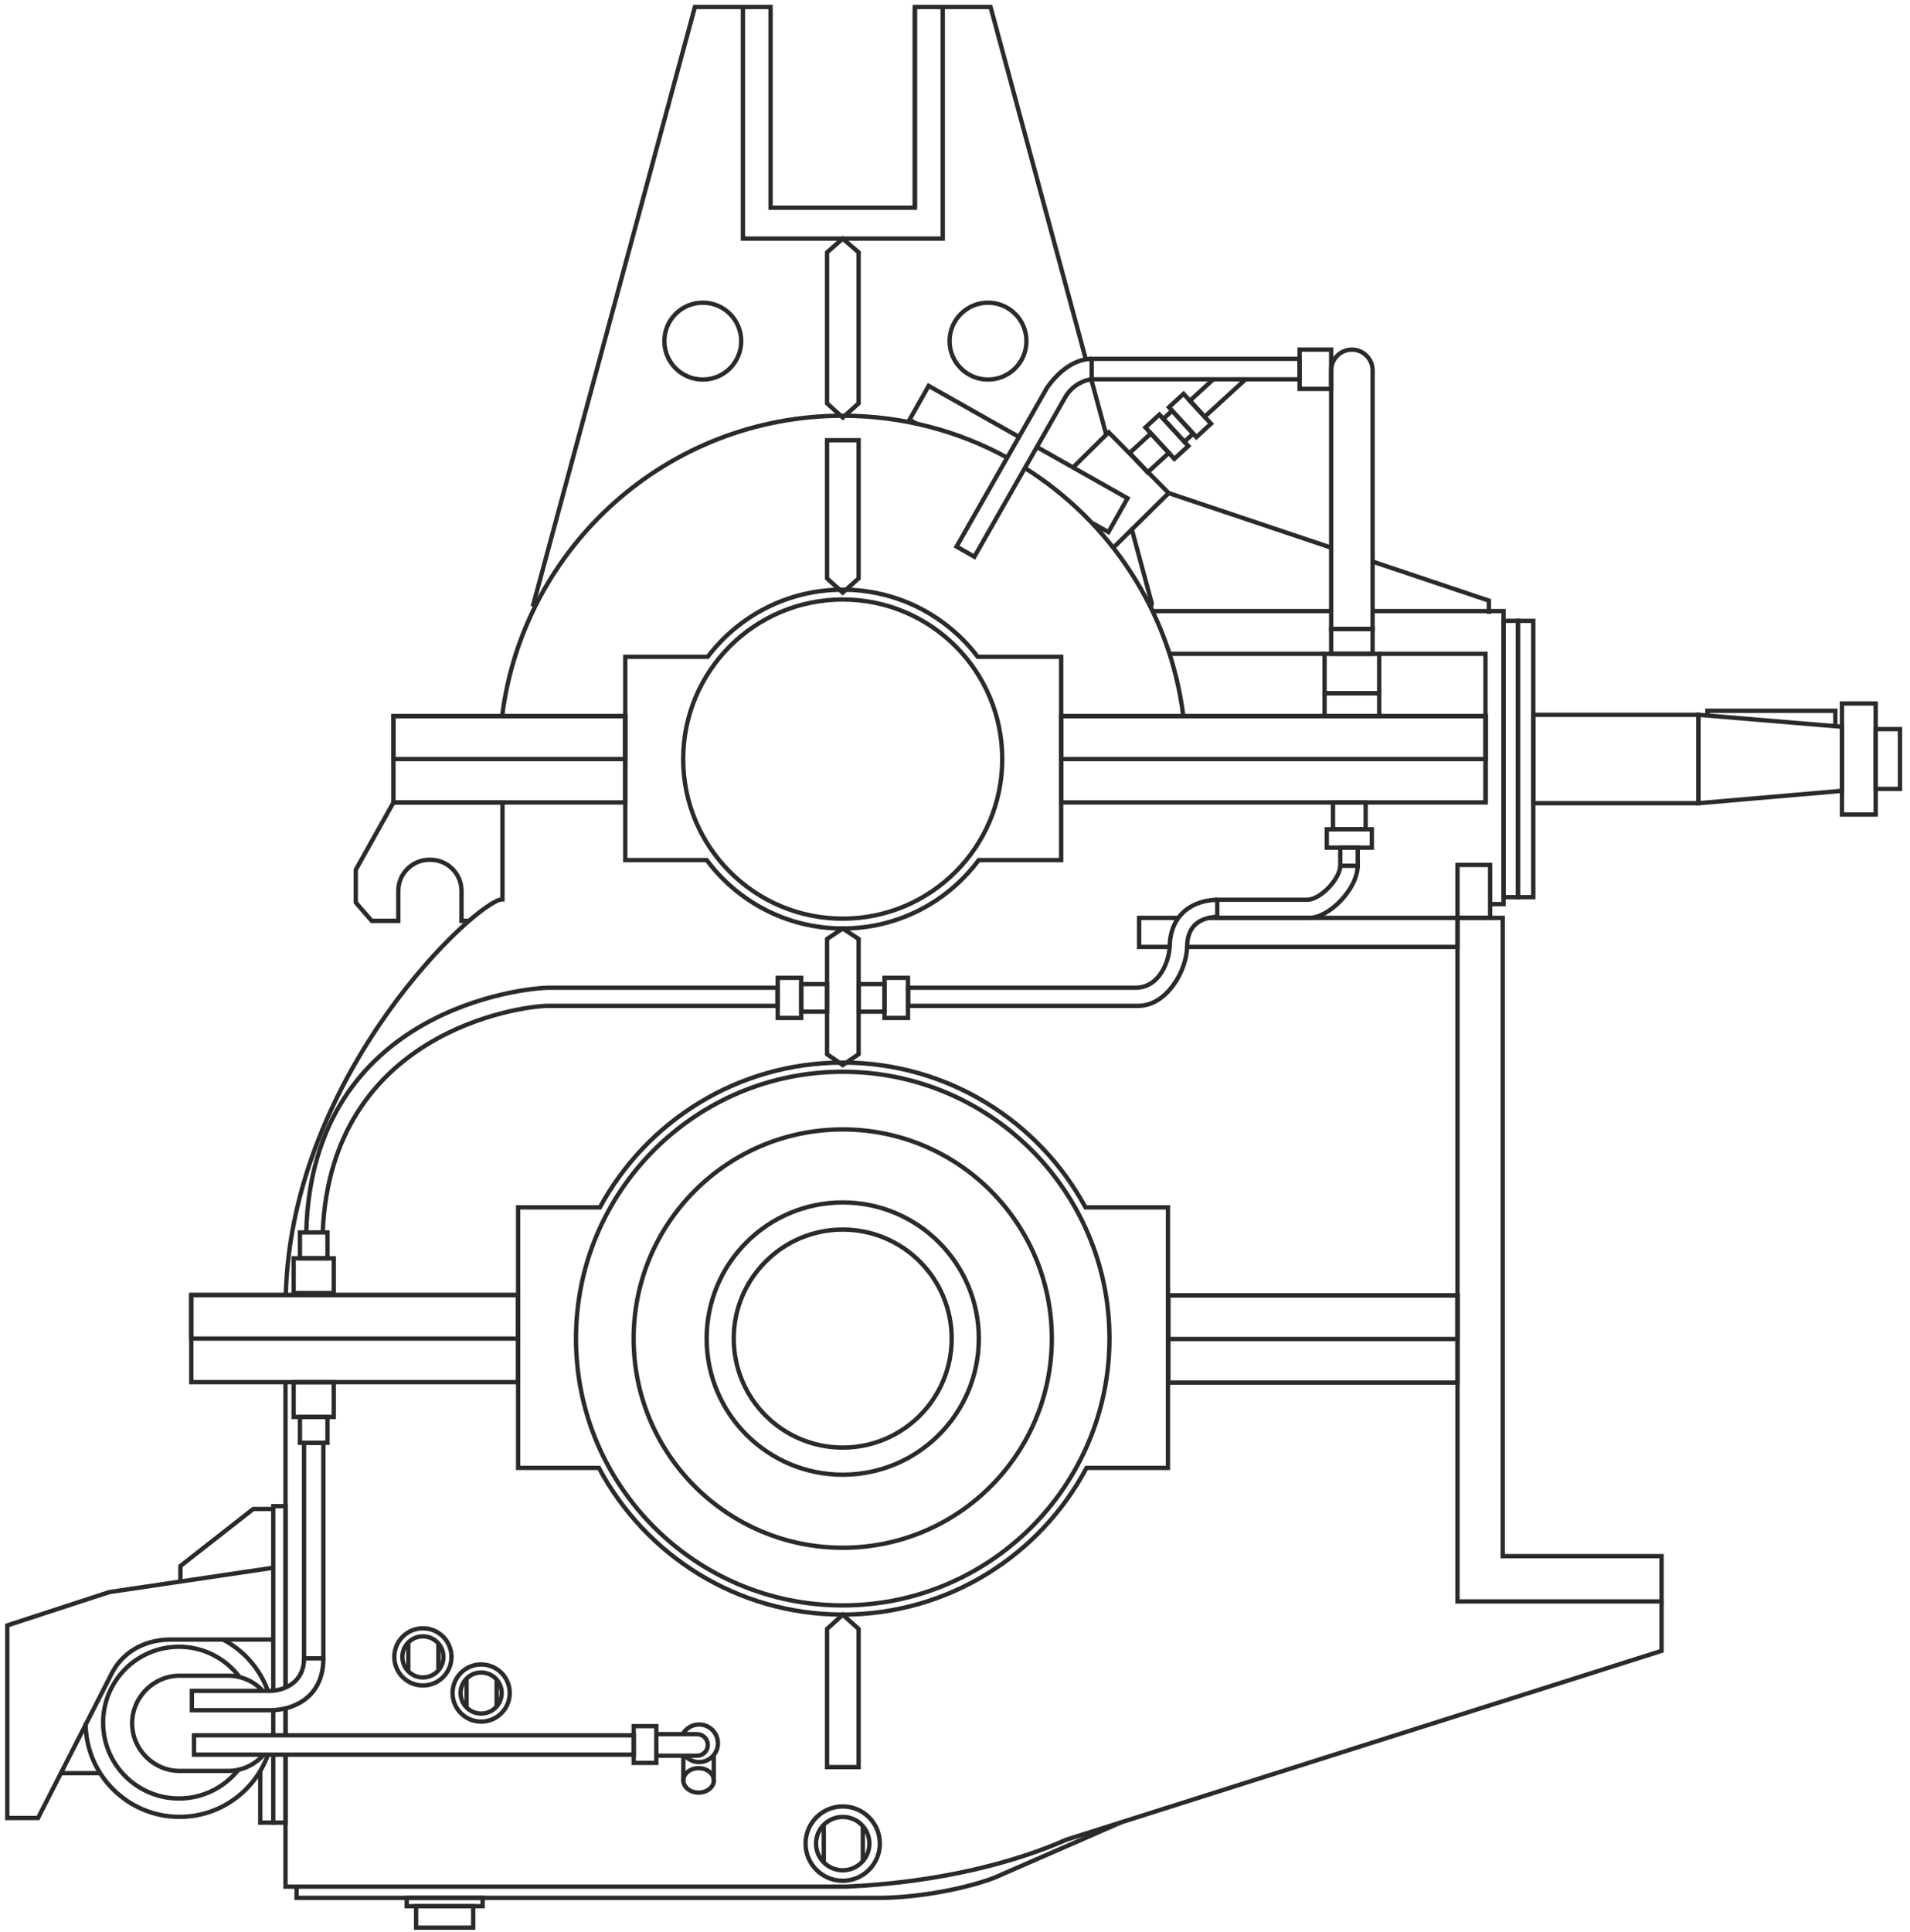 <?xml version="1.0" encoding="UTF-8"?> <svg xmlns="http://www.w3.org/2000/svg" xmlns:xlink="http://www.w3.org/1999/xlink" xml:space="preserve" width="88mm" height="89mm" version="1.1" style="shape-rendering:geometricPrecision; text-rendering:geometricPrecision; image-rendering:optimizeQuality; fill-rule:evenodd; clip-rule:evenodd" viewBox="0 0 8800 8900"> <defs> <style type="text/css"> .str0 {stroke:#2B2A29;stroke-width:20;stroke-miterlimit:22.926} .fil0 {fill:none} </style> </defs> <g id="Слой_x0020_1">  <g id="_2031993260320"> <polyline class="fil0 str0" points="4215.14,32.06 4215.14,956.61 3550.24,956.61 3550.24,32.06 3201.59,32.06 2454.56,2793.92 "></polyline> <path class="fil0 str0" d="M4215.14 956.61l0 -924.55 348.66 0 438.62 1621.63m24.98 92.34l68.94 254.89m118.64 438.64l91.35 337.74 -3.36 22.51"></path> <polyline class="fil0 str0" points="4343.54,32.06 4343.54,1099.02 3422.92,1099.02 3422.92,32.06 "></polyline> <path class="fil0 str0" d="M3238.02 1394.11c97.77,0 177.03,79.26 177.03,177.03 0,97.77 -79.26,177.04 -177.03,177.04 -97.78,0 -177.04,-79.27 -177.04,-177.04 0,-97.77 79.26,-177.03 177.04,-177.03z"></path> <path class="fil0 str0" d="M4552.07 1394.11c97.78,0 177.04,79.26 177.04,177.03 0,97.77 -79.26,177.04 -177.04,177.04 -97.77,0 -177.03,-79.27 -177.03,-177.04 0,-97.77 79.26,-177.03 177.03,-177.03z"></path> <polygon class="fil0 str0" points="3810.47,1162.46 3882.76,1099.02 3956.03,1162.46 3956.03,1857.86 3882.77,1923.27 3810.47,1857.86 "></polygon> <polygon class="fil0 str0" points="3810.47,2027.68 3956.03,2027.68 3956.03,2664.06 3882.77,2729.47 3810.47,2664.06 "></polygon> <path class="fil0 str0" d="M3882.7 2761.21c405.95,0 735.04,329.08 735.04,735.04 0,405.96 -329.09,735.04 -735.04,735.04 -405.96,0 -735.04,-329.08 -735.04,-735.04 0,-405.96 329.08,-735.04 735.04,-735.04z"></path> <path class="fil0 str0" d="M3882.7 2715.97c253.95,0 479.52,121.32 622,309.16l384.5 0 0 936.35 -380.04 0c-142.22,191.18 -369.86,315.05 -626.46,315.05 -256.6,0 -484.25,-123.87 -626.46,-315.05l-375.49 0 0 -936.35 379.95 0c142.48,-187.84 368.05,-309.16 622,-309.16z"></path> <polygon class="fil0 str0" points="3810.47,4324.86 3882.76,4276.45 3956.03,4324.86 3956.03,4855.53 3882.77,4905.44 3810.47,4855.53 "></polygon> <polygon class="fil0 str0" points="2880.75,3695.92 1812.62,3695.92 1812.62,3298.56 2880.75,3298.56 "></polygon> <polygon class="fil0 str0" points="2880.75,3496.25 1812.62,3496.25 1812.62,3298.56 2880.75,3298.56 "></polygon> <polygon class="fil0 str0" points="6845.09,3695.92 4889.2,3695.92 4889.2,3298.56 6845.09,3298.56 "></polygon> <polygon class="fil0 str0" points="6845.09,3496.25 4889.2,3496.25 4889.2,3298.56 6845.09,3298.56 "></polygon> <path class="fil0 str0" d="M2313.59 3297.61c97.7,-779.66 762.95,-1382.83 1569.11,-1382.83 274.37,0 532.44,69.87 757.34,192.78m82.97 48.69c392.46,246.63 668.93,660.93 728.93,1142.43"></path> <path class="fil0 str0" d="M4225.15 1952.7l-34.6 -19.55 88.06 -155.86 414.96 234.42m84.76 47.88l416.58 235.33 -88.05 155.87 -72.77 -41.11"></path> <polygon class="fil0 str0" points="5987.71,1747.19 5029.72,1747.19 5029.72,1652.76 5987.71,1652.76 "></polygon> <path class="fil0 str0" d="M5029.72 1747.19c-27.18,1.71 -83.88,21.12 -119.92,78.9l-420.53 738.18 -82.04 -46.74 417.55 -732.96c44.21,-62.63 117.44,-131.15 204.94,-131.81"></path> <polyline class="fil0 str0" points="4944.9,2151.92 5107.99,1990.97 5384.39,2271.05 5128.97,2523.11 "></polyline> <polyline class="fil0 str0" points="5738.61,1747.19 5550.2,1919.62 5482.29,1845.76 5591.91,1745.44 "></polyline> <polygon class="fil0 str0" points="5385.67,1875.81 5512.16,2013.38 5579.49,1951.47 5453,1813.9 "></polygon> <polygon class="fil0 str0" points="5400.32,1891.74 5497.51,1997.45 5456.97,2034.73 5359.77,1929.02 "></polygon> <polygon class="fil0 str0" points="5277.35,1968.72 5410.5,2113.54 5474.94,2054.28 5341.79,1909.47 "></polygon> <polygon class="fil0 str0" points="5302.65,1996.23 5385.21,2086.03 5287.46,2175.9 5204.9,2086.11 "></polygon> <polygon class="fil0 str0" points="5987.71,1610.26 6133.17,1610.26 6133.17,1791.24 5987.71,1791.24 "></polygon> <path class="fil0 str0" d="M6228.57 1610.26l0 0c-52.48,0 -95.4,42.91 -95.4,95.38l0 1191.15 190.81 0 0 -1191.15c0,-52.48 -42.93,-95.38 -95.41,-95.38z"></path> <polygon class="fil0 str0" points="6133.17,2896.79 6323.98,2896.79 6323.98,3011.38 6133.17,3011.38 "></polygon> <polygon class="fil0 str0" points="6102.71,3193.35 6354.43,3193.35 6354.43,3011.38 6102.71,3011.38 "></polygon> <polygon class="fil0 str0" points="6102.71,3193.35 6354.43,3193.35 6354.43,3298.56 6102.71,3298.56 "></polygon> <path class="fil0 str0" d="M5384.39 2271.05l748.87 251.46m191.36 64.25l535.31 179.76 0 60.98"></path> <path class="fil0 str0" d="M6858.48 4164.19l68.85 0 0 -1349.46 -602.69 0m-190.83 0l-825.44 0"></path> <path class="fil0 str0" d="M6844.22 3695.92l0 -684.54 -489.79 0m-251.71 0l-713.61 0"></path> <polygon class="fil0 str0" points="6927.33,2859.54 6993.47,2859.54 6993.47,4132.27 6927.33,4132.27 "></polygon> <polygon class="fil0 str0" points="7064.29,2859.54 6993.47,2859.54 6993.47,4132.27 7064.29,4132.27 "></polygon> <polygon class="fil0 str0" points="7064.29,3292.31 7825.57,3292.31 7825.57,3699.51 7064.29,3699.51 "></polygon> <polygon class="fil0 str0" points="8486.53,3347.4 7825.57,3292.31 7825.57,3699.51 8486.53,3642.46 "></polygon> <polygon class="fil0 str0" points="8486.53,3240.17 8641.91,3240.17 8641.91,3751.64 8486.53,3751.64 "></polygon> <polygon class="fil0 str0" points="8754.04,3358.2 8641.91,3358.2 8641.91,3633.62 8754.04,3633.62 "></polygon> <polyline class="fil0 str0" points="7866.64,3293.15 7866.46,3273.75 8456,3273.75 8456,3344.86 "></polyline> <polygon class="fil0 str0" points="7655.31,7376.04 6715.03,7376.04 6715.03,7296.37 6715.03,7167.53 6715.03,4227.66 6923.54,4227.66 6923.54,7167.53 7655.31,7167.53 "></polygon> <polygon class="fil0 str0" points="6865.48,4227.66 6865.48,3983.74 6715.03,3983.74 6715.03,4227.66 "></polygon> <path class="fil0 str0" d="M5470.29 4361.42l1244.74 0 0 -133.76 -1146.38 0m-143.12 0l-177.13 0 0 133.76 140.63 0"></path> <path class="fil0 str0" d="M6255.57 3987.67c-2.3,111.47 -135.4,239.99 -222.28,239.99l-424.91 0 0 -83.58 415.1 0c59.33,-0.5 148.66,-92.96 151.92,-156.41"></path> <polygon class="fil0 str0" points="6255.57,3904.09 6255.57,3987.67 6175.12,3987.67 6175.12,3904.09 "></polygon> <polygon class="fil0 str0" points="6320.52,3904.09 6320.52,3819.51 6112.91,3819.51 6112.91,3904.09 "></polygon> <polygon class="fil0 str0" points="6292,3695.92 6292,3819.51 6141.44,3819.51 6141.44,3695.92 "></polygon> <path class="fil0 str0" d="M5608.38 4144.08c-111.47,2.3 -216.88,65.05 -219.35,217.34 -3.26,63.45 -44.88,186.9 -156.34,187.9l-1048.53 0 0 83.57 1058.33 0c131.64,1.48 224.41,-160 226.72,-271.47 0.99,-111.46 75.47,-135.42 138.92,-138.69"></path> <polygon class="fil0 str0" points="4075.1,4503.66 4183.3,4503.66 4183.3,4688.58 4075.1,4688.58 "></polygon> <polygon class="fil0 str0" points="4075.1,4532.68 3956.03,4532.68 3956.03,4659.56 4075.1,4659.56 "></polygon> <polygon class="fil0 str0" points="3691.4,4503.66 3583.2,4503.66 3583.2,4688.58 3691.4,4688.58 "></polygon> <polygon class="fil0 str0" points="3691.4,4532.68 3810.47,4532.68 3810.47,4659.56 3691.4,4659.56 "></polygon> <path class="fil0 str0" d="M1411.08 5673.51c26.88,-1028.31 1010.76,-1125.19 1122.22,-1124.19l1048.53 0 0 83.57 -1058.33 0c-130.72,1.47 -998.93,121.56 -1036.51,1042.55"></path> <polygon class="fil0 str0" points="1537.83,5795.52 1537.83,5955.78 1352.91,5955.78 1352.91,5795.52 "></polygon> <polygon class="fil0 str0" points="1508.81,5795.52 1508.81,5676.45 1381.93,5676.45 1381.93,5795.52 "></polygon> <path class="fil0 str0" d="M3882.7 5663.29c277.28,0 502.05,224.78 502.05,502.06 0,277.28 -224.77,502.05 -502.05,502.05 -277.28,0 -502.06,-224.77 -502.06,-502.05 0,-277.28 224.78,-502.06 502.06,-502.06z"></path> <path class="fil0 str0" d="M3882.7 5538.36c346.28,0 626.98,280.71 626.98,626.99 0,346.28 -280.7,626.98 -626.98,626.98 -346.28,0 -626.99,-280.7 -626.99,-626.98 0,-346.28 280.71,-626.99 626.99,-626.99z"></path> <path class="fil0 str0" d="M3882.7 5201.98c532.06,0 963.36,431.31 963.36,963.37 0,532.05 -431.3,963.36 -963.36,963.36 -532.06,0 -963.37,-431.31 -963.37,-963.36 0,-532.06 431.31,-963.37 963.37,-963.37z"></path> <path class="fil0 str0" d="M3882.7 4936.41c678.73,0 1228.93,550.21 1228.93,1228.94 0,678.72 -550.2,1228.93 -1228.93,1228.93 -678.73,0 -1228.94,-550.21 -1228.94,-1228.93 0,-678.73 550.21,-1228.94 1228.94,-1228.94z"></path> <path class="fil0 str0" d="M3882.7 4894.12c483.29,0 903.59,269.7 1118.6,666.8l379.85 0 0 1199.96 -375.15 0c-213.55,401.94 -636.42,675.7 -1123.3,675.7 -486.88,0 -909.76,-273.76 -1123.3,-675.7l-372.24 0 0 -1199.96 376.93 0c215.02,-397.1 635.31,-666.8 1118.61,-666.8z"></path> <polygon class="fil0 str0" points="2387.16,6365.99 881.32,6365.99 881.32,5964.7 2387.16,5964.7 "></polygon> <polygon class="fil0 str0" points="2387.16,6165.35 881.32,6165.35 881.32,5964.7 2387.16,5964.7 "></polygon> <polygon class="fil0 str0" points="6715.03,6367.96 5383.09,6367.96 5383.09,5966.67 6715.03,5966.67 "></polygon> <polygon class="fil0 str0" points="6715.03,6167.32 5383.09,6167.32 5383.09,5966.67 6715.03,5966.67 "></polygon> <path class="fil0 str0" d="M1316.66 5964.7c26.87,-1028.31 886.83,-1823.57 998.29,-1822.58l0 -446.2"></path> <path class="fil0 str0" d="M2164.16 4241.36l-37.87 0 0 -138.54c0,-78.52 -64.24,-142.75 -142.75,-142.75l-5.64 0c-78.51,0 -142.75,64.23 -142.75,142.75l0 138.54 -122.47 0 -73.61 -84.59 0 -150.47 173.55 -309.83 514.31 0"></path> <polygon class="fil0 str0" points="3810.47,8139.08 3956.03,8139.08 3956.03,7502.7 3882.77,7437.29 3810.47,7502.7 "></polygon> <path class="fil0 str0" d="M7655.31 7376.04l0 227.67 -2742.17 869.67c-231.93,102.55 -578.92,196.27 -1013.47,216.19l-2584.33 0 0 -608.79m0 -89.01l0 -123.24m0 -95.41l0 -1407.13"></path> <path class="fil0 str0" d="M3882.7 8368.44c67.89,0 122.94,55.05 122.94,122.94 0,67.9 -55.05,122.94 -122.94,122.94 -67.9,0 -122.95,-55.04 -122.95,-122.94 0,-67.89 55.05,-122.94 122.95,-122.94z"></path> <path class="fil0 str0" d="M3882.7 8320.24c94.51,0 171.14,76.63 171.14,171.14 0,94.52 -76.63,171.15 -171.14,171.15 -94.52,0 -171.15,-76.63 -171.15,-171.15 0,-94.51 76.63,-171.14 171.15,-171.14z"></path> <line class="fil0 str0" x1="3795.4" y1="8577.95" x2="3795.4" y2="8410.24"></line> <line class="fil0 str0" x1="3975.42" y1="8577.95" x2="3975.42" y2="8410.24"></line> <polygon class="fil0 str0" points="1537.83,6526.25 1537.83,6365.99 1352.91,6365.99 1352.91,6526.25 "></polygon> <polygon class="fil0 str0" points="1508.81,6526.25 1508.81,6645.32 1381.93,6645.32 1381.93,6526.25 "></polygon> <polygon class="fil0 str0" points="1489.96,7638.12 1489.96,6645.32 1400.78,6645.32 1400.78,7638.12 "></polygon> <path class="fil0 str0" d="M1400.78 7638.12c0.92,106.52 -85.44,148.61 -156.57,149.87l-360.14 0 0 89.18 364.94 0c95.07,-0.99 240.8,-52.65 240.95,-239.05"></path> <polygon class="fil0 str0" points="893.91,8081.76 2920.11,8081.76 2920.11,7992.57 893.91,7992.57 "></polygon> <polygon class="fil0 str0" points="2919.64,7950.44 3023.89,7950.44 3023.89,8119.61 2919.64,8119.61 "></polygon> <path class="fil0 str0" d="M3023.39 8086.66l188.1 0c27.32,0 49.68,-22.35 49.68,-49.66l0 -0.02c0,-27.32 -22.36,-49.67 -49.68,-49.67l-187.6 0"></path> <path class="fil0 str0" d="M3218.63 8143.96c38.84,0 70.32,25.21 70.32,56.3 0,31.1 -31.48,56.31 -70.32,56.31 -38.84,0 -70.32,-25.21 -70.32,-56.31 0,-31.09 31.48,-56.3 70.32,-56.3z"></path> <line class="fil0 str0" x1="3148.39" y1="8202.97" x2="3148.39" y2="8086.66"></line> <line class="fil0 str0" x1="3288.72" y1="8204.87" x2="3288.72" y2="8082.98"></line> <path class="fil0 str0" d="M3145.86 7986.57c14.89,-26.13 43.02,-43.75 75.25,-43.75 47.8,0 86.55,38.74 86.55,86.55 0,47.8 -38.75,86.55 -86.55,86.55 -26.38,0 -50.02,-11.81 -65.89,-30.43"></path> <path class="fil0 str0" d="M2216.8 7703.33c52.24,0 94.6,42.36 94.6,94.6 0,52.24 -42.36,94.59 -94.6,94.59 -52.24,0 -94.59,-42.35 -94.59,-94.59 0,-52.24 42.35,-94.6 94.59,-94.6z"></path> <path class="fil0 str0" d="M2216.8 7666.24c72.73,0 131.69,58.96 131.69,131.69 0,72.72 -58.96,131.68 -131.69,131.68 -72.72,0 -131.68,-58.96 -131.68,-131.68 0,-72.73 58.96,-131.69 131.68,-131.69z"></path> <line class="fil0 str0" x1="2149.63" y1="7864.54" x2="2149.63" y2="7735.49"></line> <line class="fil0 str0" x1="2288.15" y1="7864.54" x2="2288.15" y2="7735.49"></line> <path class="fil0 str0" d="M1948.43 7536.87c52.24,0 94.6,42.35 94.6,94.59 0,52.24 -42.36,94.6 -94.6,94.6 -52.24,0 -94.59,-42.36 -94.59,-94.6 0,-52.24 42.35,-94.59 94.59,-94.59z"></path> <path class="fil0 str0" d="M1948.43 7499.78c72.73,0 131.69,58.96 131.69,131.68 0,72.73 -58.96,131.69 -131.69,131.69 -72.72,0 -131.68,-58.96 -131.68,-131.69 0,-72.72 58.96,-131.68 131.68,-131.68z"></path> <line class="fil0 str0" x1="1881.26" y1="7698.07" x2="1881.26" y2="7569.03"></line> <line class="fil0 str0" x1="2019.78" y1="7698.07" x2="2019.78" y2="7569.03"></line> <path class="fil0 str0" d="M1215.81 8081.1c-40.28,46.27 -99.56,75.63 -165.35,75.63l-222.3 0c-120.63,0 -219.33,-98.69 -219.33,-219.33l0 -0.01c0,-120.64 98.69,-219.33 219.33,-219.33l222.3 0c61.59,0 116.92,25.19 156.61,65.67"></path> <path class="fil0 str0" d="M1096.06 8154.08c-64.05,79.02 -161.93,129.53 -271.58,129.53 -192.96,0 -349.41,-156.44 -349.41,-349.41 0,-192.97 156.45,-349.41 349.41,-349.41 114.33,0 215.84,54.91 279.58,139.79"></path> <path class="fil0 str0" d="M1031.35 7553.75c93.6,50.16 166.62,133.77 203.06,234.85m-0.03 293.74c-60.15,166.69 -219.75,285.86 -407.2,285.86 -239.02,0 -432.77,-193.76 -432.77,-432.77"></path> <path class="fil0 str0" d="M1315.34 7775.58l0 -838.47 -56.34 0 0 850.27m0 89.51l0 116.55m0 88.02l0 313.29 56.34 0 0 -311.81m0 -91.47l0 -123.93"></path> <path class="fil0 str0" d="M1259 7220.8l-755.31 112.13 -470.14 153.44 0 887.17 141.63 0 342.29 -670.78c46.94,-87.76 138.14,-147.98 261.81,-151.15l479.72 0"></path> <line class="fil0 str0" x1="280.55" y1="8167.07" x2="466.32" y2="8167.07"></line> <polyline class="fil0 str0" points="1270.92,8394.75 1199.12,8394.75 1199.12,8156.21 "></polyline> <path class="fil0 str0" d="M1366.32 8689.57l0 51.84 2694.98 0c188.52,-2.63 400.64,-46.56 521.29,-93.44l583.51 -254.82"></path> <polyline class="fil0 str0" points="1259,6950.3 1166.68,6950.3 831.28,7212.92 831.28,7284.07 "></polyline> <polygon class="fil0 str0" points="1873.82,8741.41 2223.49,8741.41 2223.49,8779.74 1873.82,8779.74 "></polygon> <polygon class="fil0 str0" points="1917.1,8878.6 2180.21,8878.6 2180.21,8779.74 1917.1,8779.74 "></polygon> </g> </g> </svg> 